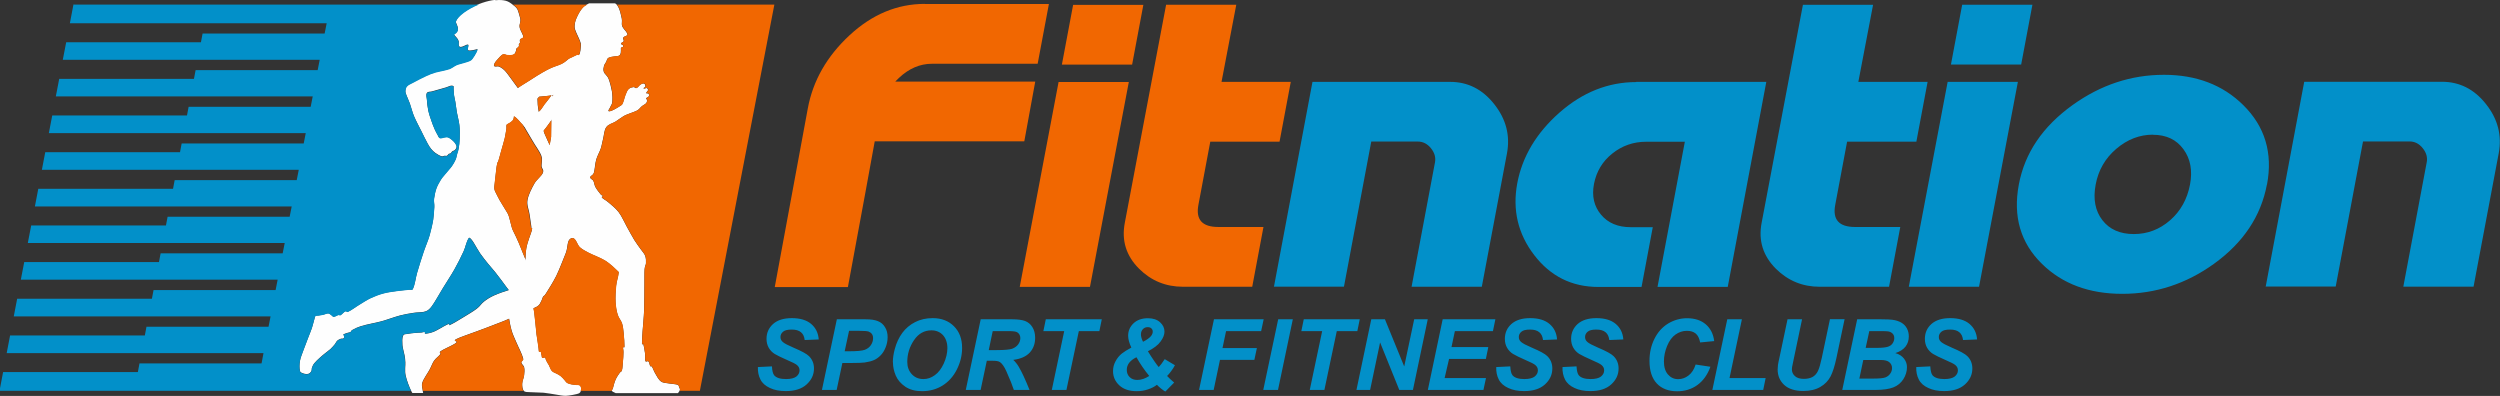 <?xml version="1.0" encoding="UTF-8"?> <svg xmlns="http://www.w3.org/2000/svg" xmlns:xlink="http://www.w3.org/1999/xlink" xml:space="preserve" width="251.966mm" height="39.905mm" version="1.1" style="shape-rendering:geometricPrecision; text-rendering:geometricPrecision; image-rendering:optimizeQuality; fill-rule:evenodd; clip-rule:evenodd" viewBox="0 0 25808 4087"><rect x="0" y="0" width="25808" height="4087" fill="#333333" stroke="none"/> <defs> <style type="text/css"> .fil2 {fill:#FEFEFE} .fil0 {fill:#0290C9} .fil1 {fill:#F16701} </style> </defs> <g id="Слой_x0020_1">  <path class="fil0" d="M7825 3789l144 -7c2,45 10,76 23,92 22,26 63,39 122,39 49,0 85,-9 107,-26 22,-18 33,-39 33,-64 0,-22 -9,-40 -27,-55 -13,-11 -47,-29 -104,-53 -57,-25 -98,-45 -125,-61 -26,-16 -47,-38 -62,-64 -15,-26 -23,-57 -23,-92 0,-61 22,-112 67,-153 45,-40 109,-61 194,-61 86,0 153,20 200,60 47,40 73,93 78,160l-145 6c-4,-35 -16,-62 -38,-80 -22,-19 -54,-28 -96,-28 -42,0 -72,7 -89,22 -18,15 -27,33 -27,55 0,21 8,38 25,52 16,14 52,33 108,57 85,36 138,65 161,88 34,33 52,76 52,128 0,64 -26,119 -77,165 -51,46 -122,68 -214,68 -63,0 -118,-10 -164,-32 -46,-21 -79,-50 -98,-88 -19,-37 -28,-80 -26,-129zm811 236l-151 0 154 -729 298 0c53,0 95,6 126,19 31,12 55,33 73,62 18,29 27,63 27,103 0,37 -7,73 -21,107 -14,35 -32,63 -53,83 -21,21 -43,37 -67,47 -24,11 -56,19 -97,25 -24,3 -68,5 -133,5l-96 0 -59 278zm84 -399l47 0c80,0 133,-5 160,-15 27,-10 48,-26 63,-48 15,-22 23,-46 23,-72 0,-17 -4,-32 -12,-43 -8,-11 -19,-19 -33,-25 -14,-5 -46,-8 -95,-8l-108 0 -45 210zm497 113c0,-43 7,-88 20,-136 17,-64 43,-119 78,-167 35,-47 79,-84 132,-111 53,-27 113,-41 181,-41 91,0 164,28 220,84 56,56 84,130 84,223 0,77 -18,151 -54,223 -36,72 -86,127 -148,166 -63,39 -133,58 -212,58 -68,0 -126,-15 -172,-46 -46,-31 -79,-69 -99,-115 -19,-45 -29,-91 -29,-138zm149 -3c0,50 15,92 46,126 31,34 71,51 121,51 41,0 80,-13 117,-40 38,-27 68,-67 93,-121 24,-54 37,-107 37,-158 0,-57 -16,-102 -46,-135 -31,-33 -71,-49 -119,-49 -74,0 -134,34 -180,102 -46,68 -69,143 -69,225zm755 289l-151 0 154 -729 326 0c56,0 100,6 131,17 31,12 57,32 76,63 19,30 29,67 29,111 0,62 -19,113 -56,153 -37,40 -94,65 -170,75 19,17 38,40 55,68 34,57 71,138 113,242l-162 0c-13,-41 -38,-105 -77,-192 -21,-47 -43,-79 -66,-95 -14,-10 -39,-14 -75,-14l-61 0 -64 302zm87 -411l80 0c81,0 135,-5 161,-14 26,-10 47,-25 62,-45 15,-21 22,-42 22,-65 0,-27 -11,-46 -32,-60 -13,-8 -42,-12 -87,-12l-166 0 -41 196zm801 411l-151 0 128 -607 -215 0 25 -122 578 0 -25 122 -212 0 -128 607zm1016 -317l104 62c-10,19 -22,39 -38,60 -16,22 -30,39 -43,51 19,20 43,43 73,68l-91 93c-11,-6 -26,-16 -43,-30 -18,-14 -32,-28 -44,-40 -24,19 -54,35 -91,47 -36,13 -76,19 -118,19 -76,0 -136,-20 -179,-60 -43,-40 -65,-89 -65,-147 0,-37 9,-71 26,-102 17,-32 39,-59 67,-81 20,-16 52,-36 96,-60 -22,-47 -33,-88 -33,-122 0,-51 19,-94 56,-129 37,-35 87,-52 148,-52 53,0 95,14 125,41 31,28 46,60 46,97 0,32 -13,65 -40,102 -26,37 -70,70 -131,101 19,32 43,68 71,109 17,25 31,43 41,54 17,-17 37,-44 61,-81zm-225 -180c39,-20 67,-40 83,-60 11,-15 17,-29 17,-44 0,-14 -4,-25 -14,-34 -9,-9 -22,-13 -38,-13 -20,0 -37,7 -50,21 -13,14 -20,32 -20,54 0,21 7,47 22,77zm-69 160c-66,33 -99,76 -99,130 0,31 10,56 30,75 20,20 46,29 79,29 40,0 81,-14 123,-41 -50,-61 -94,-125 -132,-193zm647 337l154 -729 513 0 -26 122 -362 0 -37 175 355 0 -26 122 -355 0 -65 310 -151 0zm663 0l154 -729 151 0 -153 729 -151 0zm631 0l-151 0 128 -607 -215 0 25 -122 578 0 -25 122 -212 0 -128 607zm914 0l-141 0 -198 -490 -103 490 -141 0 153 -729 141 0 199 487 103 -487 140 0 -153 729zm154 0l153 -729 544 0 -25 122 -393 0 -35 165 380 0 -25 122 -380 0 -46 198 427 0 -26 122 -573 0zm707 -236l144 -7c2,45 10,76 23,92 22,26 63,39 122,39 49,0 85,-9 107,-26 22,-18 33,-39 33,-64 0,-22 -9,-40 -27,-55 -13,-11 -47,-29 -104,-53 -57,-25 -98,-45 -125,-61 -26,-16 -47,-38 -62,-64 -15,-26 -23,-57 -23,-92 0,-61 22,-112 67,-153 45,-40 109,-61 194,-61 86,0 153,20 200,60 47,40 73,93 78,160l-145 6c-4,-35 -16,-62 -38,-80 -22,-19 -54,-28 -96,-28 -42,0 -72,7 -89,22 -18,15 -27,33 -27,55 0,21 8,38 25,52 16,14 52,33 108,57 85,36 138,65 161,88 34,33 52,76 52,128 0,64 -26,119 -77,165 -51,46 -122,68 -214,68 -63,0 -118,-10 -164,-32 -46,-21 -79,-50 -98,-88 -19,-37 -28,-80 -26,-129zm684 0l144 -7c2,45 10,76 23,92 22,26 63,39 122,39 49,0 85,-9 107,-26 22,-18 33,-39 33,-64 0,-22 -9,-40 -27,-55 -13,-11 -47,-29 -104,-53 -57,-25 -98,-45 -125,-61 -26,-16 -47,-38 -62,-64 -15,-26 -23,-57 -23,-92 0,-61 22,-112 67,-153 45,-40 109,-61 194,-61 86,0 153,20 200,60 47,40 73,93 78,160l-145 6c-4,-35 -16,-62 -38,-80 -22,-19 -54,-28 -96,-28 -42,0 -72,7 -89,22 -18,15 -27,33 -27,55 0,21 8,38 25,52 16,14 52,33 108,57 85,36 138,65 161,88 34,33 52,76 52,128 0,64 -26,119 -77,165 -51,46 -122,68 -214,68 -63,0 -118,-10 -164,-32 -46,-21 -79,-50 -98,-88 -19,-37 -28,-80 -26,-129zm1374 -26l152 23c-30,82 -74,144 -134,188 -59,43 -129,65 -209,65 -90,0 -160,-27 -210,-80 -51,-54 -76,-132 -76,-234 0,-83 17,-159 51,-227 34,-69 81,-121 141,-158 60,-36 126,-55 196,-55 79,0 144,21 193,63 49,42 78,100 87,173l-145 14c-8,-42 -23,-73 -46,-92 -23,-19 -53,-28 -91,-28 -42,0 -81,13 -117,38 -36,25 -65,65 -87,118 -22,53 -33,107 -33,160 0,58 14,103 42,135 28,32 63,48 105,48 39,0 75,-13 107,-38 33,-25 57,-62 73,-112zm172 262l154 -729 151 0 -128 607 373 0 -25 122 -524 0zm776 -729l150 0 -83 396 -20 97c-1,8 -2,16 -2,23 0,29 11,53 32,71 21,19 52,28 92,28 36,0 66,-7 90,-20 24,-14 42,-34 55,-61 13,-27 26,-72 40,-137l84 -398 151 0 -84 399c-18,84 -38,148 -61,192 -23,44 -58,81 -105,108 -47,28 -106,42 -177,42 -85,0 -151,-21 -196,-62 -45,-42 -68,-95 -68,-160 0,-14 1,-28 3,-44 1,-11 7,-41 18,-90l81 -384zm565 729l154 -729 251 0c54,0 92,2 114,5 36,5 67,15 92,30 25,15 44,35 57,60 13,25 19,52 19,82 0,40 -11,75 -34,105 -23,29 -58,52 -105,67 38,10 67,29 88,55 21,26 32,56 32,89 0,44 -12,85 -37,125 -25,39 -60,68 -104,85 -44,17 -104,26 -181,26l-346 0zm242 -434l115 0c52,0 89,-4 112,-11 23,-7 40,-19 51,-36 11,-17 17,-34 17,-53 0,-19 -5,-34 -16,-46 -11,-12 -26,-20 -46,-24 -11,-2 -37,-3 -79,-3l-117 0 -37 172zm-66 317l146 0c61,0 102,-4 123,-12 21,-8 38,-21 50,-39 13,-18 19,-37 19,-57 0,-24 -9,-44 -27,-60 -18,-16 -48,-24 -90,-24l-180 0 -40 190zm589 -119l144 -7c2,45 10,76 23,92 22,26 63,39 122,39 49,0 85,-9 107,-26 22,-18 33,-39 33,-64 0,-22 -9,-40 -27,-55 -13,-11 -47,-29 -104,-53 -57,-25 -98,-45 -125,-61 -26,-16 -47,-38 -62,-64 -15,-26 -23,-57 -23,-92 0,-61 22,-112 67,-153 45,-40 109,-61 194,-61 86,0 153,20 200,60 47,40 73,93 78,160l-145 6c-4,-35 -16,-62 -38,-80 -22,-19 -54,-28 -96,-28 -42,0 -72,7 -89,22 -18,15 -27,33 -27,55 0,21 8,38 25,52 16,14 52,33 108,57 85,36 138,65 161,88 34,33 52,76 52,128 0,64 -26,119 -77,165 -51,46 -122,68 -214,68 -63,0 -118,-10 -164,-32 -46,-21 -79,-50 -98,-88 -19,-37 -28,-80 -26,-129z"></path> <path class="fil0" d="M23389 2960l398 -2116 1422 0c182,0 334,77 455,231 122,154 165,323 131,506l-260 1378 -725 0 242 -1286c9,-50 -5,-98 -42,-144 -37,-46 -83,-69 -136,-69l-480 0 -282 1498 -725 0zm-3133 -2911l725 0 -116 617 -725 0 116 -617zm-150 796l725 0 -401 2115 -725 0 401 -2115zm3296 1059c-62,329 -245,602 -548,820 -287,206 -602,309 -945,309 -343,0 -619,-103 -829,-309 -222,-217 -301,-490 -239,-820 61,-325 246,-598 555,-820 290,-208 604,-312 943,-312 334,0 607,104 818,312 225,222 307,495 246,820zm-1177 -514c-138,0 -264,49 -378,146 -114,97 -185,220 -213,369 -28,149 -5,271 69,367 74,96 182,144 325,144 140,0 265,-47 374,-142 109,-95 177,-218 206,-369 27,-144 5,-266 -68,-365 -72,-99 -177,-149 -315,-149zm-5334 -545l1343 0 -398 2116 -725 0 282 -1498 -400 0c-131,0 -248,41 -349,122 -102,81 -164,186 -189,314 -24,126 1,231 73,317 72,86 174,129 306,129l228 0 -116 617 -445 0c-274,0 -495,-110 -663,-329 -168,-219 -226,-466 -175,-741 52,-277 198,-520 436,-730 239,-210 503,-315 793,-315zm-3740 2116l398 -2116 1422 0c182,0 334,77 455,231 122,154 165,323 131,506l-260 1378 -725 0 242 -1286c9,-50 -5,-98 -42,-144 -37,-46 -83,-69 -136,-69l-480 0 -282 1498 -725 0zm6185 -2911l-152 795 715 0 -116 617 -715 0 -123 655c-28,151 40,226 206,226l466 0 -116 617 -715 0c-177,0 -328,-62 -452,-185 -134,-133 -184,-292 -148,-477l426 -2249 725 0z"></path> <path class="fil1" d="M12762 50l-152 795 715 0 -116 617 -715 0 -123 655c-28,151 40,226 206,226l466 0 -116 617 -715 0c-177,0 -328,-62 -452,-185 -134,-133 -184,-292 -148,-477l426 -2249 725 0zm-3215 -9l1281 0 -116 617 -1091 0c-124,0 -238,49 -342,147 -13,12 -25,25 -37,37l1445 0 -113 617 -1544 0c-44,246 -123,675 -277,1504l-755 0 341 -1843c53,-288 198,-540 431,-756 233,-216 492,-324 777,-324zm1531 9l725 0 -116 617 -725 0 116 -617zm-150 796l725 0 -401 2115 -725 0 401 -2115z"></path> <path class="fil2" d="M5115 3c2,0 5,-1 7,-1 34,-4 69,-2 100,6 26,7 48,22 68,38 19,14 39,29 51,50 7,13 26,78 30,97 2,11 1,23 -1,35 -1,13 -7,25 -7,38 -2,35 27,72 37,103 2,7 2,16 -3,22 -6,8 -24,8 -29,17 -6,10 2,23 -1,35 -1,5 -9,7 -11,13 -2,5 2,10 1,16 -1,6 -4,11 -8,16 -5,5 -14,7 -17,13 -5,8 -3,17 -6,25 -8,20 -8,33 -33,41 -18,5 -36,4 -54,3 -13,-1 -24,-9 -37,-9 -7,0 -14,2 -20,6 -13,10 -25,22 -36,35 -14,16 -30,32 -40,50 -5,10 -11,25 -4,31 11,9 30,-1 44,3 16,5 31,15 45,25 16,13 30,28 42,44 30,38 56,78 85,116 24,33 48,66 74,97 29,35 60,69 89,104 19,22 36,45 56,66 7,7 15,22 23,16 26,-19 40,-50 59,-75 25,-32 52,-63 74,-97 22,-34 0,39 16,2 6,-14 5,-29 5,-44 0,-22 -5,-44 -5,-66 0,-18 2,-36 6,-53 3,-14 8,-28 14,-41 7,-15 15,-30 24,-44 6,-10 10,-21 19,-28 4,-4 13,-4 16,0 5,8 -3,22 3,28 7,7 21,2 31,6 6,2 8,10 14,13 8,4 19,4 28,6 6,2 15,1 18,6 4,7 -3,18 0,25 2,6 11,7 14,13 3,6 0,16 4,22 3,5 12,4 15,9 3,6 3,15 1,22 -8,24 -18,47 -30,69 -9,16 -24,28 -33,44 -12,19 22,-69 12,-49 -33,62 -64,124 -97,185 -18,35 -35,70 -56,104 -23,37 -49,72 -75,107 -11,15 -24,30 -37,44 -7,8 -12,18 -21,22 -13,6 -28,8 -42,6 -17,-2 -35,-6 -49,-16 -34,-24 -61,-56 -91,-85 -31,-29 -54,-67 -91,-88 -1,19 -5,35 -14,44 -17,17 -29,25 -55,38 -15,7 -6,31 -9,47 -6,32 -10,65 -17,97 -11,44 -25,88 -37,132 -9,32 -17,65 -27,97 -9,30 -7,5 -14,35 -8,32 -10,65 -14,97 -5,36 -9,71 -12,107 -2,19 -6,38 -3,57 3,19 14,36 22,53 10,20 20,40 31,60 27,46 55,90 82,135 26,44 35,140 59,185 20,39 38,79 56,119 17,38 30,78 47,116 16,38 31,77 50,113 10,19 27,35 38,53 10,16 19,33 26,50 7,16 16,32 16,50 1,23 -7,46 -11,69 -3,17 -9,33 -12,50 -5,35 -13,69 -12,104 1,39 14,75 19,113 10,76 16,153 24,229 0,0 26,163 24,173 -1,9 21,6 21,6 1,4 1,8 2,13 2,10 4,19 6,28 2,7 0,18 7,22 8,4 20,-6 29,-3 5,2 3,11 5,16 4,10 8,19 13,28 6,12 15,23 21,35 11,20 16,44 31,60 15,15 38,21 56,31 12,7 25,13 35,22 14,11 25,25 37,38 10,10 16,24 28,31 13,9 30,12 46,16 16,4 33,4 50,6 12,2 28,-1 37,6 9,8 13,22 12,35 -1,15 -4,35 -18,44 -19,13 -119,28 -142,28 -34,0 -67,-8 -100,-13 -43,-6 -84,-15 -127,-19 -48,-4 -97,-2 -145,-6 -20,-2 -46,2 -59,-13 -16,-19 -17,-49 -17,-75 1,-29 16,-58 20,-88 3,-27 6,-56 0,-82 -4,-19 -27,-30 -29,-50 -1,-12 23,-23 20,-35 -15,-61 -48,-115 -72,-173 -17,-41 -37,-80 -49,-123 -15,-52 -23,-106 -32,-160 -7,-41 -16,-83 -14,-126 1,-38 23,-76 22,-113 0,-16 -15,-28 -24,-41 -40,-55 -81,-110 -123,-163 -23,-29 -49,-56 -72,-85 -27,-34 -55,-68 -80,-104 -22,-32 -40,-67 -61,-101 -9,-15 -18,-31 -30,-44 -7,-7 -20,-25 -27,-16 -28,42 -33,93 -54,138 -29,63 -60,125 -94,185 -37,66 -81,130 -120,195 -23,37 -44,76 -67,113 -15,24 -29,49 -46,72 -11,15 -24,30 -39,41 -14,10 -30,16 -46,19 -33,6 -66,4 -99,9 -49,7 -97,16 -145,28 -64,17 -127,42 -192,60 -70,19 -141,29 -211,50 -32,10 -63,24 -93,41 -7,4 -8,15 -15,19 -9,6 -20,6 -30,9 -16,6 -33,9 -46,19 -4,3 8,5 8,9 1,9 4,21 -3,28 -8,8 -22,2 -32,6 -12,5 -24,10 -34,19 -11,11 -17,26 -26,38 -14,16 -28,33 -43,47 -19,17 -40,31 -59,47 -18,14 -36,29 -52,44 -20,18 -40,36 -57,57 -11,13 -18,29 -24,44 -5,12 -1,26 -7,38 -7,12 -18,25 -32,28 -19,5 -39,0 -56,-6 -12,-4 -26,-10 -29,-22 -8,-33 -6,-69 -1,-104 6,-36 22,-71 34,-107 16,-44 33,-88 50,-132 13,-35 29,-69 40,-104 11,-32 17,-65 27,-97 3,-9 2,-20 9,-25 9,-7 22,-4 32,-6 17,-3 34,-6 52,-9 16,-4 33,-14 49,-13 13,1 22,12 33,19 8,5 13,16 23,16 17,-1 33,-15 50,-19 6,-1 13,6 19,3 19,-10 32,-32 52,-41 8,-4 16,10 25,6 41,-19 77,-49 116,-72 39,-24 77,-50 118,-69 44,-21 89,-38 135,-50 48,-13 97,-18 145,-25 40,-6 81,-8 121,-13 12,-1 30,5 35,-6 25,-53 28,-111 44,-167 22,-75 45,-149 70,-223 19,-56 44,-110 60,-167 10,-36 32,-127 37,-163 6,-42 8,-84 11,-126 2,-31 -7,-61 -2,-91 5,-35 12,-70 24,-104 11,-30 28,-60 45,-88 17,-28 43,-52 63,-79 16,-21 37,-41 52,-63 15,-22 29,-45 39,-69 8,-19 10,-40 16,-60 9,-32 5,-9 12,-41 8,-38 11,-76 13,-113 2,-46 2,-93 -3,-138 -5,-45 -18,-88 -26,-132 -6,-36 -10,-73 -16,-110 -5,-29 -14,-58 -15,-88 -1,-28 -5,-49 -2,-71 -23,-17 -49,3 -80,12 -48,13 -96,27 -144,41 -17,5 -42,0 -52,16 -12,18 -2,42 -1,63 3,40 7,80 15,119 8,36 21,70 32,104 10,30 21,59 34,88 9,21 20,40 31,60 6,11 10,27 22,31 12,5 28,-5 42,-6 13,-1 26,-6 38,-3 15,4 27,13 39,22 16,13 31,27 42,44 7,10 13,22 12,35 -1,11 -8,23 -16,31 -8,8 -21,9 -30,16 -6,5 -8,14 -15,19 -6,4 -14,2 -20,6 -7,5 -10,15 -18,19 -8,4 -17,-1 -25,0 -10,1 -20,9 -29,6 -24,-7 -45,-21 -66,-35 -16,-11 -30,-26 -43,-41 -13,-16 -25,-35 -35,-53 -24,-43 -45,-88 -67,-132 -26,-52 -54,-103 -77,-157 -17,-41 -27,-86 -42,-129 -10,-29 -24,-56 -35,-85 -5,-14 -11,-28 -11,-44 1,-16 4,-34 15,-47 14,-16 36,-24 55,-35 49,-26 98,-52 148,-75 30,-14 61,-25 92,-35 28,-8 56,-12 84,-19 23,-6 46,-10 68,-19 24,-10 44,-28 67,-38 23,-10 48,-14 72,-22 22,-7 44,-12 66,-22 9,-4 18,-11 24,-19 16,-22 31,-45 43,-69 5,-10 9,-20 12,-31 -35,10 -65,15 -86,15 -35,0 7,-62 -16,-62 -24,0 -102,66 -92,-16 6,-51 -65,-82 -44,-93 76,-47 6,-105 15,-132 26,-80 228,-201 407,-220z"></path> <path class="fil2" d="M5483 2355c3,7 16,-15 8,21 -9,36 -47,122 -58,190 -12,68 -7,153 -11,215 -4,62 -9,125 -15,156 -7,31 3,16 -23,26 -26,10 -80,16 -128,30 -47,15 -112,37 -155,57 -44,20 -75,40 -105,64 -30,23 -37,45 -74,73 -36,28 -96,63 -142,91 -46,28 -107,65 -133,76 -26,12 4,-16 -9,-13 -13,4 -33,16 -60,30 -27,14 -70,42 -101,54 -31,12 -65,19 -82,20 -17,0 0,-15 -9,-17 -9,-2 -20,3 -37,5 -17,1 -40,1 -64,4 -24,2 -57,5 -78,10 -21,5 -36,-3 -46,20 -10,23 -8,62 -6,96 3,34 17,77 22,106 5,30 6,37 8,71 2,35 -8,84 3,136 11,52 40,127 62,169 2,4 4,8 7,12l111 0c-2,-7 -3,-15 -4,-23 -1,-25 -16,-48 -4,-86 12,-38 54,-95 74,-132 20,-37 28,-65 46,-92 19,-27 52,-50 64,-67 12,-17 -19,-14 5,-32 24,-18 101,-51 128,-67 28,-16 30,-16 37,-27 6,-12 -44,-10 -4,-31 40,-21 138,-52 219,-83 81,-31 192,-71 270,-103 78,-32 140,-64 197,-89 57,-25 114,-41 146,-60 32,-19 31,-33 42,-51 11,-18 14,-39 23,-53 9,-14 5,5 28,-31 22,-36 72,-112 107,-182 34,-70 72,-171 98,-235 26,-65 9,-133 56,-153 47,-19 60,68 90,93 30,25 47,33 91,57 44,23 123,51 172,82 49,31 99,79 122,102 23,23 15,8 13,35 -2,27 -19,73 -24,121 -5,49 -9,119 -6,169 3,50 10,92 22,129 11,37 34,57 45,90 10,32 13,62 17,102 4,40 9,110 8,135 -1,26 -12,0 -14,11 -2,11 4,24 4,49 0,26 -3,74 -6,105 -3,31 -4,64 -10,83 -6,19 -12,10 -23,26 -11,16 -30,42 -42,69 -12,27 -23,69 -28,90 -5,21 -24,21 0,36 7,4 17,9 29,14l642 0c7,-7 12,-15 16,-22 12,-18 0,-29 -4,-40 -4,-11 0,-18 -18,-25 -17,-6 -54,-7 -82,-12 -28,-6 -61,-3 -86,-21 -25,-17 -43,-53 -58,-79 -16,-25 -26,-59 -36,-73 -9,-14 -12,3 -18,-7 -6,-10 -9,-38 -18,-48 -9,-10 -25,12 -32,-5 -7,-17 0,-52 -4,-81 -3,-29 -12,-76 -17,-93 -5,-17 -12,21 -14,-3 -1,-23 2,-70 6,-128 4,-58 13,-139 16,-220 3,-81 2,-193 3,-264 1,-70 -1,-122 2,-159 3,-37 13,-38 14,-61 1,-23 1,-52 -8,-76 -9,-24 -26,-40 -45,-67 -19,-27 -43,-57 -67,-96 -24,-39 -49,-87 -76,-135 -27,-48 -53,-110 -85,-152 -32,-42 -75,-75 -104,-100 -29,-25 -57,-37 -68,-50 -11,-13 12,-12 9,-19 -3,-7 -10,0 -23,-15 -13,-15 -41,-51 -54,-75 -13,-24 -13,-48 -22,-65 -9,-17 -33,-19 -32,-37 1,-18 26,-15 37,-46 10,-31 12,-93 24,-135 12,-42 35,-79 47,-115 12,-36 14,-62 24,-99 10,-37 10,-89 33,-122 24,-33 66,-39 96,-58 30,-19 59,-42 83,-56 24,-14 36,-16 59,-26 24,-10 61,-21 82,-33 22,-13 31,-30 46,-42 15,-13 36,-21 46,-33 10,-12 9,-24 9,-33 0,-9 -13,-8 -9,-17 4,-8 23,-12 28,-22 4,-10 1,-21 -4,-27 -5,-6 -22,3 -23,-6 -1,-9 18,-20 18,-30 1,-10 -5,-18 -13,-21 -9,-3 -26,11 -32,4 -6,-7 17,-10 18,-20 1,-10 -3,-26 -13,-30 -11,-4 -23,1 -37,9 -13,8 -27,32 -41,37 -14,5 -17,-11 -32,-10 -14,2 -35,6 -50,20 -15,14 -22,35 -32,59 -10,24 -19,66 -28,85 -10,20 -4,16 -28,31 -23,15 -83,53 -110,55 -27,2 5,-31 10,-47 5,-16 16,-21 19,-48 3,-27 3,-68 -3,-109 -7,-40 -21,-97 -35,-132 -14,-34 -41,-48 -49,-71 -8,-23 -3,-41 1,-59 4,-18 15,-29 23,-44 9,-15 5,-33 28,-44 23,-11 73,-13 96,-17 35,-6 28,-57 28,-81 0,-12 21,-3 23,-18 4,-22 -22,-16 -22,-28 0,-12 23,-13 28,-26 4,-14 -11,-24 -4,-37 7,-13 29,-14 37,-22 8,-9 9,-11 0,-27 -8,-17 -40,-45 -49,-71 -9,-25 3,-44 -4,-77 -6,-33 -19,-89 -35,-118 -12,-21 -18,-31 -35,-39l-266 0c-18,8 -34,18 -49,29 -38,30 -63,83 -78,115 -18,37 -29,84 -20,121 8,30 43,96 53,125 10,29 10,26 9,49 -1,22 -6,66 -14,84 -8,18 -10,0 -27,8 -17,8 -63,30 -78,37 -15,7 2,-2 -10,7 -13,9 -32,30 -67,48 -36,18 -87,29 -146,60 -60,31 -154,90 -210,127 -57,37 -103,58 -128,94 -25,36 -15,47 -6,96 9,49 31,127 62,196 31,69 85,153 121,216 36,63 77,114 94,160 17,46 1,79 3,108 3,30 27,37 13,71 -14,33 -61,64 -88,111 -26,47 -61,114 -70,168 -9,55 14,98 21,147l20 138 0 0zm84 -1357l102 -10 60 -11c0,0 -15,48 -15,58 0,11 -23,179 -23,179l-2 198 -15 86 -55 -123 -48 -152 -20 -138 -3 -67 18 -20z"></path> <path class="fil1" d="M5406 4035l-1040 0c-1,-25 -16,-48 -4,-86 12,-38 54,-95 74,-132 20,-37 28,-65 46,-92 19,-27 52,-50 64,-67 12,-17 -19,-14 5,-32 24,-18 101,-51 128,-67 28,-16 30,-16 37,-27 6,-12 -44,-10 -4,-31 40,-21 138,-52 219,-83 81,-31 192,-71 270,-103 19,-8 36,-15 53,-23 7,41 15,82 26,122 12,43 32,82 49,123 24,58 56,112 72,173 3,12 -21,22 -20,35 2,20 25,31 29,50 6,26 3,54 0,82 -3,29 -19,59 -20,88 0,25 0,54 15,73z"></path> <path class="fil1" d="M6317 4035l-322 0c2,-7 3,-13 3,-19 1,-13 -3,-27 -12,-35 -9,-8 -25,-5 -37,-6 -17,-2 -34,-3 -50,-6 -16,-4 -32,-7 -46,-16 -12,-8 -18,-21 -28,-31 -12,-13 -23,-27 -37,-38 -11,-9 -23,-15 -35,-22 -19,-11 -42,-16 -56,-31 -15,-16 -20,-40 -31,-60 -7,-12 -15,-23 -21,-35 -5,-9 -9,-19 -13,-28 -2,-5 1,-14 -5,-16 -9,-3 -21,7 -29,3 -7,-4 -5,-15 -7,-22 -2,-9 -4,-19 -6,-28 -1,-4 -1,-8 -2,-13 0,0 -23,3 -21,-6 1,-9 -24,-173 -24,-173 -8,-76 -15,-153 -24,-229 -2,-14 -5,-28 -8,-41 15,-6 28,-12 38,-18 32,-19 31,-33 42,-51 11,-18 14,-39 23,-53 9,-14 5,5 28,-31 22,-36 72,-112 107,-182 34,-70 72,-171 98,-235 26,-65 9,-133 56,-153 47,-19 60,68 90,93 30,25 47,33 91,56 44,23 123,51 172,82 49,31 99,79 122,102 23,23 15,8 13,35 -2,27 -19,73 -24,121 -5,49 -9,119 -6,169 3,50 10,92 21,129 11,37 34,57 45,90 10,32 13,62 17,102 4,40 9,110 8,135 -1,26 -12,0 -14,11 -2,11 4,24 4,49 0,26 -3,74 -6,105 -3,31 -4,64 -10,83 -6,19 -12,10 -23,25 -11,16 -30,42 -42,69 -12,26 -23,69 -28,90 -4,16 -16,20 -11,28z"></path> <path class="fil1" d="M6361 47l1633 0 -769 3987 -209 0c11,-18 -1,-28 -5,-39 -4,-11 0,-19 -18,-25 -17,-6 -54,-7 -82,-12 -28,-6 -61,-3 -86,-21 -25,-17 -43,-53 -58,-79 -16,-25 -26,-59 -36,-73 -9,-14 -12,3 -18,-7 -6,-10 -9,-38 -18,-48 -9,-10 -25,12 -32,-5 -7,-17 0,-52 -4,-81 -4,-29 -12,-76 -17,-93 -5,-17 -12,21 -14,-3 -1,-23 2,-70 6,-128 3,-58 13,-139 16,-220 3,-81 2,-193 3,-264 1,-70 -1,-122 2,-159 3,-37 13,-38 14,-61 1,-23 1,-52 -8,-76 -9,-24 -26,-40 -45,-67 -19,-27 -43,-57 -67,-96 -24,-39 -49,-87 -76,-135 -27,-48 -53,-110 -85,-152 -32,-42 -75,-75 -104,-100 -29,-25 -57,-37 -68,-50 -11,-13 12,-12 9,-19 -3,-7 -10,0 -23,-15 -13,-15 -41,-51 -54,-75 -13,-23 -13,-48 -22,-65 -9,-17 -32,-19 -31,-37 1,-18 26,-15 37,-46 11,-31 12,-93 24,-135 12,-42 35,-79 47,-115 12,-36 14,-62 24,-99 10,-37 10,-89 33,-122 24,-33 66,-39 96,-58 30,-19 59,-42 83,-56 24,-14 36,-16 59,-26 24,-10 60,-20 82,-33 22,-13 31,-30 46,-42 15,-13 36,-21 46,-33 10,-12 9,-24 9,-33 0,-9 -13,-8 -9,-17 4,-8 23,-12 28,-22 4,-10 1,-21 -4,-27 -5,-6 -22,3 -23,-6 -1,-9 18,-20 19,-30 1,-10 -5,-18 -13,-21 -9,-3 -26,11 -32,4 -6,-7 17,-10 18,-20 1,-10 -3,-26 -13,-30 -10,-4 -23,1 -37,9 -13,8 -27,32 -41,37 -14,5 -17,-11 -32,-10 -14,2 -35,6 -50,20 -15,14 -22,34 -32,59 -10,24 -19,66 -28,85 -10,20 -4,16 -28,31 -23,15 -83,53 -110,55 -27,2 5,-31 10,-47 5,-16 16,-21 18,-48 3,-27 3,-68 -3,-109 -6,-40 -21,-97 -35,-132 -14,-34 -41,-48 -49,-71 -8,-23 -3,-41 1,-59 4,-18 15,-29 23,-44 8,-15 5,-33 28,-44 23,-11 73,-13 96,-17 35,-6 28,-57 28,-81 0,-12 21,-3 23,-18 4,-22 -22,-16 -22,-28 0,-12 23,-13 28,-26 4,-14 -11,-24 -4,-37 7,-13 29,-14 37,-22 8,-9 9,-10 0,-27 -8,-17 -40,-45 -49,-71 -9,-25 3,-44 -4,-77 -7,-33 -19,-89 -35,-118 -8,-14 -13,-23 -21,-29z"></path> <path class="fil0" d="M769 47l4175 0c-119,48 -219,122 -237,176 -9,27 61,86 -15,132 -21,12 50,43 44,93 -9,82 69,16 92,16 24,0 -19,62 16,62 21,0 52,-6 87,-15 -3,10 -7,21 -12,31 -12,24 -26,47 -43,69 -6,8 -15,15 -24,19 -21,10 -44,15 -66,22 -24,8 -49,12 -72,22 -23,10 -44,28 -67,38 -22,9 -46,13 -68,19 -28,7 -57,11 -84,19 -31,9 -62,21 -92,35 -50,23 -99,49 -148,75 -19,10 -41,18 -54,35 -11,13 -14,31 -15,47 -1,16 6,30 11,44 10,29 24,56 35,85 15,42 25,87 42,129 23,54 51,105 77,157 22,44 43,89 67,132 10,19 21,37 35,53 13,15 26,30 43,41 20,14 42,27 65,34 9,3 19,-5 29,-6 8,-1 17,3 25,0 8,-4 11,-14 18,-19 6,-4 14,-2 20,-6 6,-5 8,-14 15,-19 9,-7 22,-8 30,-16 8,-8 16,-20 16,-31 1,-13 -5,-25 -12,-35 -11,-17 -26,-31 -42,-44 -11,-9 -24,-18 -39,-22 -12,-3 -25,2 -38,3 -14,2 -29,11 -42,6 -12,-5 -15,-20 -22,-31 -11,-19 -22,-39 -31,-60 -13,-29 -24,-58 -34,-88 -12,-34 -25,-68 -32,-104 -8,-39 -12,-79 -15,-119 -2,-21 -12,-45 1,-63 10,-15 35,-11 52,-16 48,-14 96,-27 144,-41 30,-9 56,-29 80,-12 -3,22 1,43 2,71 1,30 11,59 15,88 6,36 10,74 16,110 8,44 21,87 26,132 5,45 5,92 3,138 -1,38 -5,75 -13,113 -7,32 -2,9 -12,41 -6,20 -8,40 -16,60 -10,24 -25,47 -39,69 -15,22 -36,42 -52,63 -20,26 -46,51 -63,79 -17,28 -34,58 -45,88 -12,34 -19,69 -24,104 -5,31 5,61 2,91 -3,42 -5,84 -11,126 -5,37 -26,127 -37,163 -16,56 -42,111 -60,166 -25,74 -48,148 -70,223 -16,55 -20,113 -44,167 -5,11 -24,5 -36,6 -41,5 -81,7 -121,13 -48,7 -97,12 -145,25 -46,12 -91,30 -135,50 -41,19 -79,46 -118,69 -39,23 -75,53 -116,72 -8,4 -16,-10 -25,-6 -20,9 -33,31 -52,41 -6,3 -12,-5 -19,-3 -17,4 -32,18 -50,19 -10,0 -15,-11 -23,-16 -11,-7 -20,-18 -33,-19 -16,-1 -33,9 -49,13 -17,4 -34,6 -52,9 -11,2 -23,-1 -32,6 -7,6 -7,17 -9,25 -10,32 -16,65 -27,97 -12,35 -27,69 -40,104 -17,44 -34,88 -50,132 -13,35 -29,71 -34,107 -6,35 -7,71 1,104 3,12 17,18 29,22 17,6 37,11 56,6 13,-3 25,-16 32,-28 7,-11 3,-26 7,-38 6,-15 13,-31 24,-44 17,-21 37,-39 57,-57 17,-15 35,-30 52,-44 20,-16 41,-30 59,-47 16,-14 30,-31 43,-47 10,-12 15,-27 26,-38 9,-9 22,-14 34,-19 10,-4 24,2 32,-6 7,-7 4,-19 3,-28 -1,-4 -12,-7 -8,-9 13,-10 31,-13 46,-19 10,-3 21,-4 29,-9 7,-4 8,-15 15,-19 30,-17 61,-31 93,-41 70,-21 141,-31 211,-50 64,-18 127,-43 192,-60 48,-13 97,-21 145,-28 33,-5 66,-3 99,-9 16,-3 33,-9 46,-19 16,-11 28,-26 39,-41 17,-23 31,-48 46,-72 23,-37 44,-76 67,-113 40,-65 83,-129 120,-195 34,-60 65,-123 94,-185 21,-45 26,-96 54,-138 6,-10 20,8 27,16 12,13 20,29 30,44 21,33 39,68 61,100 25,36 52,70 80,104 23,29 49,56 72,85 42,54 84,108 123,163 5,7 12,14 17,22 -47,15 -108,36 -151,55 -44,20 -75,40 -105,64 -30,23 -37,45 -74,73 -36,27 -96,63 -142,91 -46,28 -107,65 -133,76 -26,12 4,-16 -9,-13 -13,4 -33,16 -60,31 -27,14 -70,41 -101,54 -31,12 -65,19 -82,20 -17,0 0,-15 -9,-17 -9,-2 -20,3 -37,5 -17,1 -40,1 -64,4 -24,2 -57,5 -78,10 -21,5 -36,-3 -46,20 -10,23 -8,62 -6,96 3,34 17,77 22,106 5,30 6,37 8,71 2,35 -8,84 3,136 10,47 36,116 57,159l-4247 0 37 -193 1391 0 17 -90 1260 0 20 -106 -1260 0 0 0 -1391 0 35 -182 1391 0 17 -90 1260 0 21 -107 -1260 0 0 0 -1391 0 35 -182 1391 0 17 -90 1260 0 21 -107 -1260 0 0 0 -1391 0 35 -182 1391 0 17 -90 1260 0 21 -107 -2652 0 35 -181 1391 0 17 -90 1260 0 21 -106 -1260 0 0 0 -1391 0 35 -182 1391 0 17 -90 1260 0 21 -106 -2652 0 35 -182 1391 0 17 -90 1260 0 21 -107 -2652 0 35 -182 1391 0 17 -90 1260 0 21 -107 -2652 0 35 -181 1391 0 17 -90 1260 0 21 -107 -2652 0 35 -181 1391 0 17 -90 1260 0 21 -106 -1260 0 -1391 0 37 -194z"></path> <path class="fil1" d="M5292 47l770 0c-11,6 -21,13 -31,20 -38,30 -63,83 -78,115 -18,37 -29,84 -20,121 8,30 43,96 53,125 10,29 9,26 8,49 -1,22 -6,66 -14,84 -8,18 -10,0 -27,8 -18,8 -63,30 -78,37 -15,7 2,-2 -11,7 -13,9 -32,30 -67,48 -36,18 -87,28 -146,60 -60,31 -154,90 -210,127 -36,24 -68,41 -93,59 -9,-13 -19,-25 -28,-38 -29,-38 -55,-79 -85,-116 -13,-16 -26,-31 -42,-44 -13,-10 -28,-20 -44,-25 -14,-4 -33,6 -44,-3 -8,-7 -2,-22 4,-32 10,-19 26,-34 40,-50 11,-12 22,-25 35,-35 6,-4 13,-7 20,-6 13,1 24,9 37,9 18,1 36,2 54,-3 25,-8 26,-21 33,-41 3,-8 1,-18 6,-25 4,-6 12,-7 17,-13 4,-4 7,-10 8,-16 1,-5 -3,-11 -1,-16 2,-5 10,-7 11,-13 3,-11 -5,-24 1,-35 5,-9 22,-9 28,-17 5,-6 5,-15 3,-22 -10,-31 -39,-68 -37,-103 1,-13 6,-25 8,-38 1,-12 3,-24 1,-35 -4,-20 -23,-85 -30,-97 -11,-20 -31,-35 -49,-49zm100 1234c30,58 70,120 98,169 36,63 77,114 94,160 17,46 1,79 3,108 3,30 27,37 13,71 -14,33 -61,64 -88,111 -27,47 -61,113 -70,168 -9,55 14,98 21,147l20 138 0 0c3,7 16,-15 8,21 -9,36 -47,122 -58,190 -6,35 -8,74 -9,112 -8,-19 -16,-38 -24,-58 -16,-38 -30,-78 -47,-116 -17,-40 -35,-81 -56,-119 -24,-45 -33,-142 -59,-185 -27,-45 -56,-89 -82,-135 -11,-19 -21,-39 -31,-60 -8,-17 -19,-34 -22,-53 -3,-18 1,-38 3,-57 3,-36 8,-71 12,-107 4,-33 6,-65 14,-97 8,-30 5,-5 14,-35 10,-32 18,-65 27,-97 12,-44 27,-88 37,-132 8,-32 12,-65 17,-97 3,-16 -6,-40 9,-47 27,-13 39,-22 55,-38 9,-9 13,-25 14,-44 35,19 57,54 85,82zm176 -283l102 -10 23 -4c-22,32 -47,62 -71,93 -19,25 -33,56 -59,75l-10 -68 -3 -67 18 -20zm138 -17l6 -1c0,0 0,1 -1,1 -8,19 -6,9 -5,0zm-14 260l-2 171 -15 86 -55 -123 -8 -27c9,-11 18,-21 26,-32 18,-25 37,-49 54,-75z"></path> </g> </svg> 